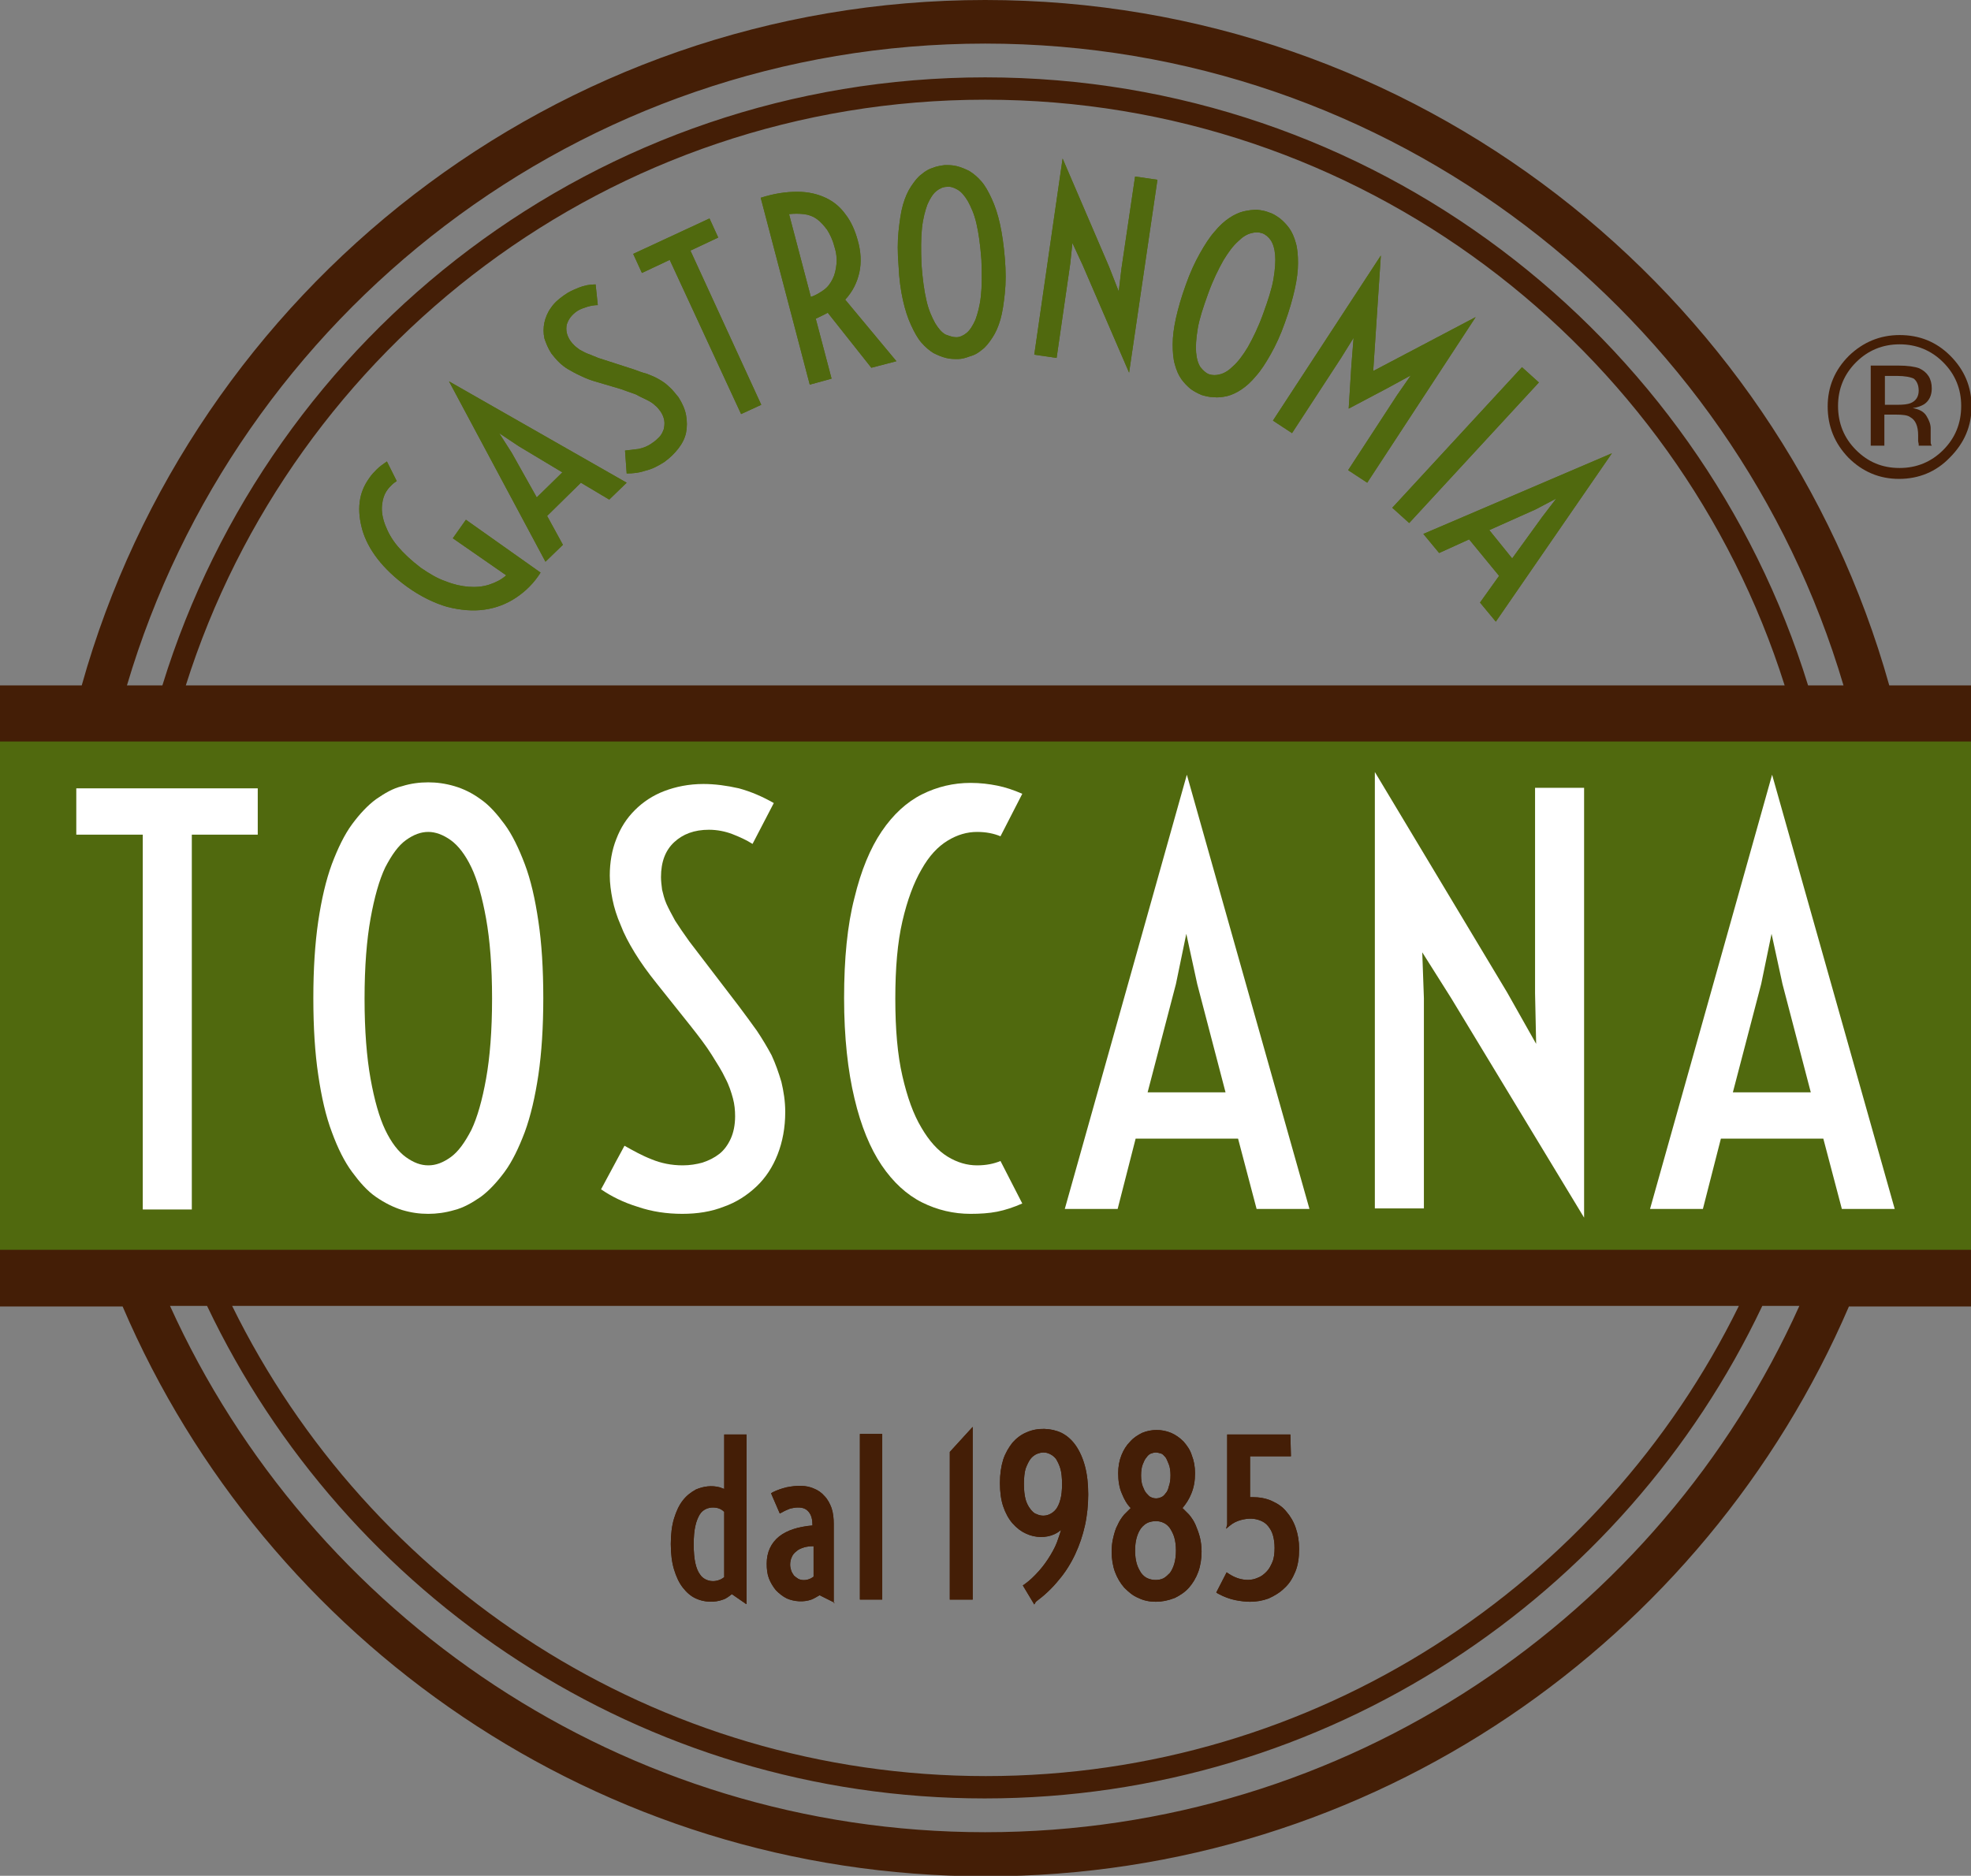 <?xml version="1.0" encoding="utf-8"?>
<!-- Generator: Adobe Illustrator 20.1.0, SVG Export Plug-In . SVG Version: 6.00 Build 0)  -->
<svg version="1.1" xmlns="http://www.w3.org/2000/svg" xmlns:xlink="http://www.w3.org/1999/xlink" x="0px" y="0px"
	 viewBox="0 0 361.7 344.3" style="enable-background:new 0 0 361.7 344.3;" xml:space="preserve">
<rect x="0" y="0" width="361.7" height="344.3" fill="#808080" stroke="none"/>
<style type="text/css">
	.st0{fill:#441E06;}
	.st1{fill:#50690E;}
	.st2{fill:#FFFFFF;}
</style>
<g id="Livello_1">
	<g>
		<g>
			<g>
				<path class="st0" d="M136.9,294.4l-2.6-1.8c-0.5,0.4-1,0.8-1.6,1c-1.6,0.6-3.5,0.5-5-0.2c-0.9-0.4-1.7-1.1-2.4-2
					c-0.7-0.9-1.2-2-1.6-3.3c-0.4-1.3-0.6-2.9-0.6-4.7c0-1.8,0.2-3.4,0.6-4.7c0.4-1.3,0.9-2.4,1.6-3.3c0.7-0.9,1.5-1.5,2.4-2
					c1.4-0.6,2.9-0.8,4.4-0.4c0.3,0.1,0.5,0.2,0.8,0.3v-10h4.1V294.4z M130.8,276.7c-0.4,0-0.9,0.1-1.3,0.3c-0.4,0.2-0.8,0.5-1.1,1
					c-0.3,0.5-0.6,1.2-0.8,2.1c-0.2,0.9-0.3,2-0.3,3.4c0,1.3,0.1,2.5,0.3,3.4c0.2,0.9,0.5,1.6,0.8,2c0.3,0.5,0.7,0.8,1.1,1
					c0.8,0.4,1.7,0.4,2.5,0.1c0.3-0.1,0.6-0.3,0.9-0.5v-12C132.3,276.9,131.6,276.7,130.8,276.7z"/>
			</g>
			<g>
				<path class="st0" d="M153.2,294.2l-2.8-1.4c-0.5,0.3-1,0.6-1.5,0.8c-1.4,0.5-3.1,0.4-4.5-0.2c-0.8-0.4-1.4-0.9-2-1.5
					c-0.5-0.6-1-1.4-1.3-2.2c-0.3-0.8-0.4-1.7-0.4-2.7c0-2.1,0.8-3.8,2.3-5c1.4-1.1,3.5-1.8,6.1-2v0c0-1.1-0.2-1.9-0.7-2.5
					c-0.5-0.6-1.1-0.8-2-0.8c-0.5,0-0.9,0.1-1.4,0.2c-0.5,0.2-1,0.4-1.5,0.7l-0.4,0.2l-1.6-3.7l0.3-0.2c0.8-0.4,1.7-0.7,2.5-0.9
					c2-0.4,3.6-0.4,5,0.2c0.8,0.3,1.5,0.8,2,1.4c0.6,0.6,1,1.4,1.3,2.2c0.3,0.9,0.4,1.9,0.4,2.9V294.2z M149.2,283.8
					c-0.6,0-1.2,0.1-1.6,0.2c-0.6,0.2-1.1,0.4-1.4,0.7c-0.4,0.3-0.7,0.6-0.9,1.1c-0.2,0.4-0.3,0.9-0.3,1.4c0,0.4,0.1,0.8,0.2,1.1
					c0.1,0.3,0.3,0.6,0.5,0.9c0.2,0.2,0.5,0.4,0.8,0.6c0.6,0.3,1.4,0.3,2.1,0c0.3-0.1,0.5-0.3,0.7-0.4V283.8z"/>
			</g>
			<g>
				<path class="st0" d="M161.9,293.6h-4.1v-30.4h4.1V293.6z"/>
			</g>
			<g>
				<path class="st0" d="M178.5,293.6h-4.2v-27.1l4.2-4.6V293.6z"/>
			</g>
			<g>
				<path class="st0" d="M189.8,294.5l-2.1-3.5l0.3-0.2c1-0.7,1.9-1.6,2.7-2.5c0.8-0.9,1.5-1.9,2.1-2.9c0.6-1,1.1-2,1.4-3
					c0.2-0.6,0.4-1.1,0.5-1.6c-0.4,0.4-0.8,0.6-1.2,0.8c-1.5,0.7-3.5,0.7-5.2-0.1c-0.9-0.4-1.7-1-2.5-1.9c-0.7-0.8-1.3-1.9-1.7-3.1
					c-0.4-1.2-0.6-2.6-0.6-4.3c0-1.6,0.2-3,0.6-4.3c0.4-1.2,1-2.2,1.7-3.1c0.7-0.8,1.6-1.5,2.6-1.9c2-0.9,4.5-0.8,6.4,0.1
					c1,0.5,1.9,1.3,2.6,2.3c0.7,1,1.3,2.3,1.7,3.8c0.4,1.5,0.6,3.2,0.6,5.2c0,1.9-0.2,3.9-0.6,5.7c-0.4,1.8-1,3.6-1.8,5.3
					c-0.8,1.7-1.8,3.3-3,4.7c-1.2,1.5-2.6,2.8-4.2,4L189.8,294.5z M191.5,266.6c-0.4,0-0.8,0.1-1.3,0.3c-0.4,0.2-0.8,0.5-1.1,0.9
					c-0.3,0.4-0.6,1-0.9,1.8c-0.2,0.7-0.3,1.7-0.3,2.8s0.1,2,0.3,2.8c0.2,0.7,0.5,1.3,0.9,1.8c0.3,0.4,0.7,0.8,1.1,0.9
					c0.8,0.4,1.7,0.4,2.5,0c0.4-0.2,0.8-0.5,1.1-0.9c0.3-0.4,0.6-1,0.8-1.8c0.2-0.7,0.3-1.7,0.3-2.8s-0.1-2.1-0.3-2.8
					c-0.2-0.7-0.5-1.3-0.8-1.8c-0.3-0.4-0.7-0.7-1.1-0.9C192.3,266.7,191.9,266.6,191.5,266.6z"/>
			</g>
			<g>
				<path class="st0" d="M212.1,294c-1.1,0-2.2-0.2-3.2-0.7c-1-0.4-1.8-1.1-2.6-1.9c-0.7-0.8-1.3-1.8-1.7-2.9
					c-0.4-1.1-0.6-2.4-0.6-3.7c0-0.9,0.1-1.8,0.3-2.6c0.2-0.8,0.4-1.6,0.8-2.3c0.3-0.7,0.7-1.3,1.2-1.9c0.4-0.4,0.8-0.8,1.2-1.2
					c-0.7-0.7-1.2-1.6-1.6-2.6c-0.5-1.1-0.7-2.4-0.7-3.8c0-1.2,0.2-2.3,0.6-3.3c0.4-1,0.9-1.8,1.6-2.5c0.6-0.7,1.4-1.2,2.2-1.6
					c1.7-0.7,3.6-0.7,5.3,0c0.9,0.4,1.6,0.9,2.3,1.6c0.6,0.7,1.2,1.5,1.5,2.5c0.4,1,0.6,2.1,0.6,3.3c0,1.4-0.2,2.6-0.7,3.8
					c-0.4,1-1,1.9-1.6,2.6c0.4,0.4,0.8,0.8,1.2,1.2c0.5,0.6,0.9,1.2,1.2,1.9c0.3,0.7,0.6,1.5,0.8,2.3c0.2,0.8,0.3,1.7,0.3,2.6
					c0,1.3-0.2,2.6-0.6,3.7c-0.4,1.1-1,2.1-1.7,2.9c-0.7,0.8-1.6,1.4-2.6,1.9C214.3,293.8,213.2,294,212.1,294z M212.1,279.2
					c-0.5,0-1,0.1-1.5,0.3c-0.4,0.2-0.8,0.5-1.2,1c-0.3,0.4-0.6,1-0.8,1.7c-0.2,0.7-0.3,1.5-0.3,2.4c0,0.9,0.1,1.7,0.3,2.4
					c0.2,0.7,0.5,1.2,0.8,1.7c0.3,0.4,0.7,0.8,1.2,1c0.9,0.4,2.1,0.4,2.9,0c0.4-0.2,0.8-0.6,1.2-1c0.3-0.4,0.6-1,0.8-1.7
					c0.2-0.7,0.3-1.5,0.3-2.4c0-0.9-0.1-1.7-0.3-2.4c-0.2-0.7-0.5-1.2-0.8-1.7c-0.3-0.4-0.7-0.8-1.2-1
					C213.1,279.3,212.6,279.2,212.1,279.2z M212.1,266.6c-0.3,0-0.6,0.1-0.9,0.2c-0.3,0.1-0.6,0.4-0.8,0.7c-0.3,0.3-0.5,0.8-0.7,1.3
					c-0.2,0.5-0.3,1.2-0.3,2c0,0.8,0.1,1.5,0.3,2c0.2,0.5,0.4,1,0.7,1.3c0.3,0.3,0.5,0.6,0.8,0.7c0.6,0.3,1.3,0.3,1.9,0
					c0.3-0.1,0.6-0.4,0.8-0.7c0.3-0.3,0.5-0.8,0.6-1.3c0.2-0.5,0.3-1.2,0.3-2c0-0.8-0.1-1.5-0.3-2c-0.2-0.5-0.4-1-0.6-1.3
					c-0.3-0.3-0.5-0.6-0.8-0.7C212.7,266.7,212.4,266.6,212.1,266.6z"/>
			</g>
			<g>
				<path class="st0" d="M225.2,279.8v-16.5h11.6l0.1,4h-7.5v7.5c0.1,0,0.3,0,0.4,0c1.3,0,2.5,0.2,3.6,0.7c1.1,0.5,2,1.1,2.7,2
					c0.7,0.8,1.3,1.8,1.7,3c0.4,1.2,0.6,2.4,0.6,3.8c0,1.6-0.2,3-0.7,4.2c-0.5,1.2-1.1,2.2-2,3c-0.8,0.8-1.8,1.4-2.9,1.9
					c-1.1,0.4-2.2,0.6-3.4,0.6c-0.8,0-1.7-0.1-2.7-0.3c-1-0.2-2.1-0.6-3.2-1.2l-0.3-0.2l1.9-3.7l0.3,0.2c0.6,0.4,1.2,0.7,1.8,0.9
					c1.3,0.4,2.5,0.4,3.6-0.1c0.6-0.2,1.1-0.6,1.6-1.1s0.8-1.1,1.1-1.8c0.3-0.7,0.4-1.6,0.4-2.6c0-0.8-0.1-1.6-0.3-2.3
					c-0.2-0.7-0.5-1.2-0.9-1.7c-0.4-0.5-0.9-0.8-1.4-1c-1-0.4-2.1-0.5-3.6-0.1c-0.7,0.2-1.4,0.5-2.1,1.1l-0.6,0.5L225.2,279.8z"/>
			</g>
		</g>
		<g>
			<path class="st1" d="M83.1,98.8l2.4-3.4l13.7,9.7c-1.2,1.9-2.7,3.4-4.5,4.6c-1.8,1.2-3.7,1.9-5.8,2.2c-2.1,0.3-4.4,0.1-6.8-0.5
				c-2.4-0.7-4.9-1.9-7.4-3.7c-2.2-1.6-4-3.3-5.4-5.1c-1.4-1.8-2.3-3.6-2.8-5.3c-0.5-1.8-0.7-3.5-0.5-5.1c0.2-1.7,0.8-3.1,1.8-4.5
				c0.4-0.6,0.9-1.1,1.4-1.6c0.5-0.5,1.1-0.9,1.8-1.4l1.8,3.6c-0.3,0.2-0.6,0.4-0.9,0.7c-0.3,0.3-0.6,0.6-0.8,0.9
				c-0.6,0.8-0.9,1.8-1,2.9c-0.1,1.1,0.1,2.3,0.6,3.6c0.5,1.3,1.2,2.6,2.3,3.9c1.1,1.3,2.5,2.6,4.2,3.9c1.6,1.1,3.1,2,4.6,2.5
				c1.5,0.6,2.9,0.9,4.2,1c1.3,0.1,2.6,0,3.8-0.4c1.2-0.4,2.2-0.9,3.1-1.7L83.1,98.8z"/>
			<path class="st1" d="M82.4,70L115,88.6l-3.2,3.1l-5.2-3.1l-6.2,6.1l2.9,5.3l-3.2,3.1L82.4,70z M103.2,86.7l-8-4.8l-3.6-2.4
				l2.3,3.6l4.6,8.2L103.2,86.7z"/>
			<path class="st1" d="M114.7,82.7c0.8-0.1,1.7-0.2,2.5-0.3c0.9-0.2,1.7-0.5,2.5-1.1c0.5-0.3,0.9-0.7,1.3-1.1
				c0.4-0.4,0.6-0.9,0.8-1.4c0.1-0.5,0.2-1,0.1-1.6c-0.1-0.6-0.3-1.1-0.7-1.7c-0.3-0.4-0.6-0.8-1-1.1c-0.4-0.4-0.9-0.7-1.5-1
				c-0.6-0.3-1.3-0.6-2-1c-0.8-0.3-1.7-0.6-2.8-1l-4.4-1.3c-1.1-0.3-2.1-0.7-2.9-1.1c-0.9-0.4-1.6-0.8-2.3-1.2
				c-0.7-0.4-1.3-0.9-1.8-1.4c-0.5-0.5-0.9-1-1.3-1.5c-0.6-0.9-1-1.9-1.3-2.8c-0.2-1-0.2-1.9,0-2.9c0.2-0.9,0.6-1.9,1.2-2.7
				c0.6-0.9,1.4-1.6,2.4-2.3c0.8-0.6,1.7-1,2.7-1.4c1-0.4,2-0.6,3.1-0.6l0.4,3.8c-0.6,0-1.2,0.1-1.9,0.3c-0.6,0.2-1.3,0.4-1.9,0.8
				c-1,0.7-1.6,1.5-1.9,2.5c-0.2,1,0,2,0.7,3c0.2,0.3,0.4,0.5,0.7,0.8c0.3,0.3,0.6,0.5,1,0.8c0.4,0.2,0.9,0.5,1.4,0.7
				c0.6,0.2,1.2,0.5,2,0.8l6.5,2.1c0.8,0.3,1.6,0.6,2.4,0.8c0.8,0.3,1.5,0.6,2.2,1c0.7,0.4,1.3,0.8,1.9,1.4c0.6,0.5,1.1,1.2,1.7,1.9
				c0.7,1.1,1.2,2.2,1.4,3.3c0.2,1.1,0.2,2.2,0,3.2c-0.2,1-0.7,2-1.4,2.9c-0.7,0.9-1.5,1.7-2.6,2.5c-1.1,0.7-2.2,1.3-3.5,1.6
				c-1.2,0.4-2.3,0.5-3.4,0.5L114.7,82.7z"/>
			<path class="st1" d="M122.9,47.7l-5.1,2.4l-1.6-3.5l14-6.5l1.6,3.5l-5.1,2.4l13,28.3L136,76L122.9,47.7z"/>
			<path class="st1" d="M139.6,36.3c2.5-0.8,4.7-1.1,6.7-1.1c2,0,3.7,0.4,5.2,1.1c1.5,0.7,2.7,1.7,3.7,3.1c1,1.3,1.7,2.9,2.2,4.7
				c0.6,2.1,0.7,4.1,0.3,5.9c-0.4,1.8-1.2,3.5-2.6,5l9.4,11.3l-4.6,1.2l-8-10.1c-0.7,0.4-1.4,0.7-2.2,1.1l2.9,11l-4,1.1L139.6,36.3z
				 M148.8,54.5c0.9-0.3,1.7-0.8,2.4-1.3c0.7-0.5,1.2-1.2,1.6-2c0.4-0.8,0.6-1.7,0.7-2.7c0.1-1,0-2.1-0.4-3.3
				c-0.3-1.2-0.8-2.2-1.3-3c-0.6-0.8-1.2-1.5-1.9-2c-0.7-0.5-1.5-0.8-2.4-0.9s-1.8-0.1-2.7,0L148.8,54.5z"/>
			<path class="st1" d="M175.8,65.9c-0.7,0-1.5,0-2.2-0.2c-0.8-0.2-1.5-0.5-2.3-0.9c-0.8-0.5-1.5-1.1-2.2-1.9
				c-0.7-0.8-1.3-1.9-1.9-3.2c-0.6-1.3-1.1-2.8-1.5-4.6c-0.4-1.8-0.7-3.9-0.8-6.3c-0.2-2.4-0.2-4.5,0-6.4c0.2-1.8,0.4-3.4,0.8-4.8
				c0.4-1.4,0.9-2.5,1.5-3.4c0.6-0.9,1.2-1.7,1.9-2.2c0.7-0.6,1.4-1,2.1-1.2c0.7-0.3,1.5-0.4,2.2-0.5c0.7,0,1.4,0,2.2,0.2
				c0.8,0.2,1.5,0.5,2.3,0.9c0.8,0.5,1.5,1.1,2.2,1.9c0.7,0.8,1.3,1.9,1.9,3.2c0.6,1.3,1.1,2.8,1.5,4.6c0.4,1.8,0.7,3.9,0.9,6.3
				c0.2,2.4,0.2,4.5,0,6.4c-0.2,1.8-0.4,3.4-0.8,4.8c-0.4,1.4-0.9,2.5-1.5,3.4c-0.6,0.9-1.2,1.7-1.9,2.2c-0.7,0.6-1.4,1-2.2,1.2
				C177.2,65.7,176.5,65.9,175.8,65.9z M175.5,61.9c0.6,0,1.3-0.3,1.9-0.8c0.6-0.5,1.1-1.3,1.6-2.4c0.4-1.1,0.8-2.5,1-4.3
				c0.2-1.8,0.2-4,0.1-6.7c-0.2-2.7-0.5-4.9-0.9-6.6c-0.4-1.8-1-3.1-1.6-4.2c-0.6-1-1.2-1.7-1.9-2.1c-0.7-0.4-1.3-0.6-2-0.5
				c-0.6,0-1.3,0.3-1.9,0.8c-0.6,0.5-1.1,1.3-1.6,2.4c-0.4,1.1-0.8,2.5-1,4.3c-0.2,1.8-0.2,4-0.1,6.7c0.2,2.7,0.5,4.9,0.9,6.6
				c0.4,1.8,1,3.1,1.6,4.2c0.6,1,1.2,1.7,1.9,2.1C174.3,61.7,174.9,61.9,175.5,61.9z"/>
			<path class="st1" d="M195,29.1l8.5,19.8l1.8,4.6l0.5-4.2l2.5-16.9l4.1,0.6l-5.2,35.4l-8.5-19.7l-1.9-4.1l-0.4,3.8l-2.5,17.3
				l-4.1-0.6L195,29.1z"/>
			<path class="st1" d="M220.5,72.5c-0.7-0.3-1.3-0.6-2-1.1c-0.6-0.5-1.2-1.1-1.7-1.8c-0.5-0.7-0.9-1.6-1.2-2.7
				c-0.3-1-0.4-2.3-0.4-3.7c0-1.4,0.2-3,0.6-4.8c0.4-1.8,1-3.9,1.8-6.1c0.8-2.3,1.7-4.2,2.6-5.8s1.8-3,2.7-4
				c0.9-1.1,1.8-1.9,2.7-2.5c0.9-0.6,1.8-1,2.6-1.2c0.9-0.2,1.7-0.3,2.5-0.3c0.8,0.1,1.5,0.2,2.2,0.5c0.7,0.2,1.3,0.6,2,1.1
				c0.6,0.5,1.2,1.1,1.7,1.8c0.5,0.7,0.9,1.6,1.2,2.7c0.3,1,0.4,2.3,0.4,3.7c0,1.4-0.2,3-0.6,4.8c-0.4,1.8-1,3.9-1.8,6.1
				c-0.8,2.3-1.7,4.2-2.6,5.8c-0.9,1.6-1.8,3-2.7,4c-0.9,1.1-1.8,1.9-2.7,2.5c-0.9,0.6-1.8,1-2.6,1.2c-0.9,0.2-1.7,0.3-2.5,0.2
				C221.9,72.9,221.2,72.7,220.5,72.5z M221.9,68.7c0.6,0.2,1.3,0.2,2,0c0.8-0.2,1.6-0.7,2.4-1.5c0.9-0.8,1.8-2,2.7-3.5
				c0.9-1.6,1.9-3.6,2.8-6.1c0.9-2.5,1.6-4.6,1.9-6.4c0.3-1.8,0.4-3.3,0.3-4.4c-0.1-1.2-0.4-2.1-0.8-2.7c-0.4-0.6-1-1.1-1.6-1.3
				c-0.6-0.2-1.3-0.2-2,0c-0.8,0.2-1.6,0.7-2.4,1.5c-0.9,0.8-1.8,2-2.7,3.5c-0.9,1.6-1.9,3.6-2.8,6.1c-0.9,2.5-1.6,4.6-1.9,6.4
				c-0.3,1.8-0.4,3.3-0.3,4.4c0.1,1.2,0.4,2.1,0.8,2.7C220.8,68,221.3,68.5,221.9,68.7z"/>
			<path class="st1" d="M253.4,46.9L252,68.1l18.8-9.9l-19.9,30.4l-3.5-2.3l9-13.8l2.5-3.6l-4.4,2.4l-7,3.7l0,0l0,0l0,0l0.5-8l0.4-5
				l-2.3,3.7l-9,13.8l-3.5-2.3L253.4,46.9z"/>
			<path class="st1" d="M279.3,67.4l3.1,2.8L258.6,96l-3.1-2.8L279.3,67.4z"/>
			<path class="st1" d="M295.8,83.2l-21.3,30.9l-2.9-3.5l3.5-4.9l-5.5-6.7l-5.5,2.5l-2.9-3.5L295.8,83.2z M277.5,102.5l5.5-7.6
				l2.6-3.4l-3.8,2l-8.5,3.8L277.5,102.5z"/>
		</g>
		<g>
			<path class="st0" d="M346.7,125.8C326.4,53.3,259.7,0,180.8,0C102,0,35.3,53.3,15,125.8H0v114h22.5
				c26.3,61.4,87.4,104.6,158.4,104.6c71,0,132-43.2,158.4-104.6h22.5v-114H346.7z M180.8,8c74.4,0,137.4,49.8,157.5,117.8h-6.5
				c-19.9-64.5-80-111.6-151-111.6c-71,0-131.1,47-151,111.6h-6.5C43.4,57.8,106.4,8,180.8,8z M319.1,239.7
				c-25.1,51.1-77.6,86.3-138.2,86.3S67.7,290.8,42.6,239.7H319.1z M34.1,125.8c19.7-62.3,78-107.5,146.7-107.5
				s127,45.2,146.7,107.5H34.1z M180.8,336.3c-66.4,0-123.8-39.7-149.6-96.6h6.8c25.4,53.4,79.8,90.4,142.7,90.4
				c62.9,0,117.4-37,142.7-90.4h6.8C304.6,296.6,247.3,336.3,180.8,336.3z"/>
		</g>
		<g>
			<g>
				<path class="st0" d="M136.9,294.4l-2.6-1.8c-0.5,0.4-1,0.8-1.6,1c-1.6,0.6-3.5,0.5-5-0.2c-0.9-0.4-1.7-1.1-2.4-2
					c-0.7-0.9-1.2-2-1.6-3.3c-0.4-1.3-0.6-2.9-0.6-4.7c0-1.8,0.2-3.4,0.6-4.7c0.4-1.3,0.9-2.4,1.6-3.3c0.7-0.9,1.5-1.5,2.4-2
					c1.4-0.6,2.9-0.8,4.4-0.4c0.3,0.1,0.5,0.2,0.8,0.3v-10h4.1V294.4z M130.8,276.7c-0.4,0-0.9,0.1-1.3,0.3c-0.4,0.2-0.8,0.5-1.1,1
					c-0.3,0.5-0.6,1.2-0.8,2.1c-0.2,0.9-0.3,2-0.3,3.4c0,1.3,0.1,2.5,0.3,3.4c0.2,0.9,0.5,1.6,0.8,2c0.3,0.5,0.7,0.8,1.1,1
					c0.8,0.4,1.7,0.4,2.5,0.1c0.3-0.1,0.6-0.3,0.9-0.5v-12C132.3,276.9,131.6,276.7,130.8,276.7z"/>
			</g>
			<g>
				<path class="st0" d="M153.2,294.2l-2.8-1.4c-0.5,0.3-1,0.6-1.5,0.8c-1.4,0.5-3.1,0.4-4.5-0.2c-0.8-0.4-1.4-0.9-2-1.5
					c-0.5-0.6-1-1.4-1.3-2.2c-0.3-0.8-0.4-1.7-0.4-2.7c0-2.1,0.8-3.8,2.3-5c1.4-1.1,3.5-1.8,6.1-2v0c0-1.1-0.2-1.9-0.7-2.5
					c-0.5-0.6-1.1-0.8-2-0.8c-0.5,0-0.9,0.1-1.4,0.2c-0.5,0.2-1,0.4-1.5,0.7l-0.4,0.2l-1.6-3.7l0.3-0.2c0.8-0.4,1.7-0.7,2.5-0.9
					c2-0.4,3.6-0.4,5,0.2c0.8,0.3,1.5,0.8,2,1.4c0.6,0.6,1,1.4,1.3,2.2c0.3,0.9,0.4,1.9,0.4,2.9V294.2z M149.2,283.8
					c-0.6,0-1.2,0.1-1.6,0.2c-0.6,0.2-1.1,0.4-1.4,0.7c-0.4,0.3-0.7,0.6-0.9,1.1c-0.2,0.4-0.3,0.9-0.3,1.4c0,0.4,0.1,0.8,0.2,1.1
					c0.1,0.3,0.3,0.6,0.5,0.9c0.2,0.2,0.5,0.4,0.8,0.6c0.6,0.3,1.4,0.3,2.1,0c0.3-0.1,0.5-0.3,0.7-0.4V283.8z"/>
			</g>
			<g>
				<path class="st0" d="M161.9,293.6h-4.1v-30.4h4.1V293.6z"/>
			</g>
			<g>
				<path class="st0" d="M178.5,293.6h-4.2v-27.1l4.2-4.6V293.6z"/>
			</g>
			<g>
				<path class="st0" d="M189.8,294.5l-2.1-3.5l0.3-0.2c1-0.7,1.9-1.6,2.7-2.5c0.8-0.9,1.5-1.9,2.1-2.9c0.6-1,1.1-2,1.4-3
					c0.2-0.6,0.4-1.1,0.5-1.6c-0.4,0.4-0.8,0.6-1.2,0.8c-1.5,0.7-3.5,0.7-5.2-0.1c-0.9-0.4-1.7-1-2.5-1.9c-0.7-0.8-1.3-1.9-1.7-3.1
					c-0.4-1.2-0.6-2.6-0.6-4.3c0-1.6,0.2-3,0.6-4.3c0.4-1.2,1-2.2,1.7-3.1c0.7-0.8,1.6-1.5,2.6-1.9c2-0.9,4.5-0.8,6.4,0.1
					c1,0.5,1.9,1.3,2.6,2.3c0.7,1,1.3,2.3,1.7,3.8c0.4,1.5,0.6,3.2,0.6,5.2c0,1.9-0.2,3.9-0.6,5.7c-0.4,1.8-1,3.6-1.8,5.3
					c-0.8,1.7-1.8,3.3-3,4.7c-1.2,1.5-2.6,2.8-4.2,4L189.8,294.5z M191.5,266.6c-0.4,0-0.8,0.1-1.3,0.3c-0.4,0.2-0.8,0.5-1.1,0.9
					c-0.3,0.4-0.6,1-0.9,1.8c-0.2,0.7-0.3,1.7-0.3,2.8s0.1,2,0.3,2.8c0.2,0.7,0.5,1.3,0.9,1.8c0.3,0.4,0.7,0.8,1.1,0.9
					c0.8,0.4,1.7,0.4,2.5,0c0.4-0.2,0.8-0.5,1.1-0.9c0.3-0.4,0.6-1,0.8-1.8c0.2-0.7,0.3-1.7,0.3-2.8s-0.1-2.1-0.3-2.8
					c-0.2-0.7-0.5-1.3-0.8-1.8c-0.3-0.4-0.7-0.7-1.1-0.9C192.3,266.7,191.9,266.6,191.5,266.6z"/>
			</g>
			<g>
				<path class="st0" d="M212.1,294c-1.1,0-2.2-0.2-3.2-0.7c-1-0.4-1.8-1.1-2.6-1.9c-0.7-0.8-1.3-1.8-1.7-2.9
					c-0.4-1.1-0.6-2.4-0.6-3.7c0-0.9,0.1-1.8,0.3-2.6c0.2-0.8,0.4-1.6,0.8-2.3c0.3-0.7,0.7-1.3,1.2-1.9c0.4-0.4,0.8-0.8,1.2-1.2
					c-0.7-0.7-1.2-1.6-1.6-2.6c-0.5-1.1-0.7-2.4-0.7-3.8c0-1.2,0.2-2.3,0.6-3.3c0.4-1,0.9-1.8,1.6-2.5c0.6-0.7,1.4-1.2,2.2-1.6
					c1.7-0.7,3.6-0.7,5.3,0c0.9,0.4,1.6,0.9,2.3,1.6c0.6,0.7,1.2,1.5,1.5,2.5c0.4,1,0.6,2.1,0.6,3.3c0,1.4-0.2,2.6-0.7,3.8
					c-0.4,1-1,1.9-1.6,2.6c0.4,0.4,0.8,0.8,1.2,1.2c0.5,0.6,0.9,1.2,1.2,1.9s0.6,1.5,0.8,2.3c0.2,0.8,0.3,1.7,0.3,2.6
					c0,1.3-0.2,2.6-0.6,3.7c-0.4,1.1-1,2.1-1.7,2.9c-0.7,0.8-1.6,1.4-2.6,1.9C214.3,293.8,213.2,294,212.1,294z M212.1,279.2
					c-0.5,0-1,0.1-1.5,0.3c-0.4,0.2-0.8,0.5-1.2,1c-0.3,0.4-0.6,1-0.8,1.7c-0.2,0.7-0.3,1.5-0.3,2.4c0,0.9,0.1,1.7,0.3,2.4
					c0.2,0.7,0.5,1.2,0.8,1.7c0.3,0.4,0.7,0.8,1.2,1c0.9,0.4,2.1,0.4,2.9,0c0.4-0.2,0.8-0.6,1.2-1c0.3-0.4,0.6-1,0.8-1.7
					c0.2-0.7,0.3-1.5,0.3-2.4c0-0.9-0.1-1.7-0.3-2.4c-0.2-0.7-0.5-1.2-0.8-1.7c-0.3-0.4-0.7-0.8-1.2-1
					C213.1,279.3,212.6,279.2,212.1,279.2z M212.1,266.6c-0.3,0-0.6,0.1-0.9,0.2c-0.3,0.1-0.6,0.4-0.8,0.7c-0.3,0.3-0.5,0.8-0.7,1.3
					c-0.2,0.5-0.3,1.2-0.3,2c0,0.8,0.1,1.5,0.3,2c0.2,0.5,0.4,1,0.7,1.3c0.3,0.3,0.5,0.6,0.8,0.7c0.6,0.3,1.3,0.3,1.9,0
					c0.3-0.1,0.6-0.4,0.8-0.7c0.3-0.3,0.5-0.8,0.6-1.3c0.2-0.5,0.3-1.2,0.3-2c0-0.8-0.1-1.5-0.3-2c-0.2-0.5-0.4-1-0.6-1.3
					c-0.3-0.3-0.5-0.6-0.8-0.7C212.7,266.7,212.4,266.6,212.1,266.6z"/>
			</g>
			<g>
				<path class="st0" d="M225.2,279.8v-16.5h11.6l0.1,4h-7.5v7.5c0.1,0,0.3,0,0.4,0c1.3,0,2.5,0.2,3.6,0.7c1.1,0.5,2,1.1,2.7,2
					c0.7,0.8,1.3,1.8,1.7,3c0.4,1.2,0.6,2.4,0.6,3.8c0,1.6-0.2,3-0.7,4.2c-0.5,1.2-1.1,2.2-2,3c-0.8,0.8-1.8,1.4-2.9,1.9
					c-1.1,0.4-2.2,0.6-3.4,0.6c-0.8,0-1.7-0.1-2.7-0.3c-1-0.2-2.1-0.6-3.2-1.2l-0.3-0.2l1.9-3.7l0.3,0.2c0.6,0.4,1.2,0.7,1.8,0.9
					c1.3,0.4,2.5,0.4,3.6-0.1c0.6-0.2,1.1-0.6,1.6-1.1c0.5-0.5,0.8-1.1,1.1-1.8c0.3-0.7,0.4-1.6,0.4-2.6c0-0.8-0.1-1.6-0.3-2.3
					c-0.2-0.7-0.5-1.2-0.9-1.7c-0.4-0.5-0.9-0.8-1.4-1c-1-0.4-2.1-0.5-3.6-0.1c-0.7,0.2-1.4,0.5-2.1,1.1l-0.6,0.5L225.2,279.8z"/>
			</g>
		</g>
		<g>
			<path class="st1" d="M83.1,98.8l2.4-3.4l13.7,9.7c-1.2,1.9-2.7,3.4-4.5,4.6c-1.8,1.2-3.7,1.9-5.8,2.2c-2.1,0.3-4.4,0.1-6.8-0.5
				c-2.4-0.7-4.9-1.9-7.4-3.7c-2.2-1.6-4-3.3-5.4-5.1c-1.4-1.8-2.3-3.6-2.8-5.3c-0.5-1.8-0.7-3.5-0.5-5.1c0.2-1.7,0.8-3.1,1.8-4.5
				c0.4-0.6,0.9-1.1,1.4-1.6c0.5-0.5,1.1-0.9,1.8-1.4l1.8,3.6c-0.3,0.2-0.6,0.4-0.9,0.7c-0.3,0.3-0.6,0.6-0.8,0.9
				c-0.6,0.8-0.9,1.8-1,2.9c-0.1,1.1,0.1,2.3,0.6,3.6c0.5,1.3,1.2,2.6,2.3,3.9c1.1,1.3,2.5,2.6,4.2,3.9c1.6,1.1,3.1,2,4.6,2.5
				c1.5,0.6,2.9,0.9,4.2,1c1.3,0.1,2.6,0,3.8-0.4c1.2-0.4,2.2-0.9,3.1-1.7L83.1,98.8z"/>
			<path class="st1" d="M82.4,70L115,88.6l-3.2,3.1l-5.2-3.1l-6.2,6.1l2.9,5.3l-3.2,3.1L82.4,70z M103.2,86.7l-8-4.8l-3.6-2.4
				l2.3,3.6l4.6,8.2L103.2,86.7z"/>
			<path class="st1" d="M114.7,82.7c0.8-0.1,1.7-0.2,2.5-0.3c0.9-0.2,1.7-0.5,2.5-1.1c0.5-0.3,0.9-0.7,1.3-1.1
				c0.4-0.4,0.6-0.9,0.8-1.4c0.1-0.5,0.2-1,0.1-1.6c-0.1-0.6-0.3-1.1-0.7-1.7c-0.3-0.4-0.6-0.8-1-1.1c-0.4-0.4-0.9-0.7-1.5-1
				c-0.6-0.3-1.3-0.6-2-1c-0.8-0.3-1.7-0.6-2.8-1l-4.4-1.3c-1.1-0.3-2.1-0.7-2.9-1.1c-0.9-0.4-1.6-0.8-2.3-1.2
				c-0.7-0.4-1.3-0.9-1.8-1.4c-0.5-0.5-0.9-1-1.3-1.5c-0.6-0.9-1-1.9-1.3-2.8c-0.2-1-0.2-1.9,0-2.9c0.2-0.9,0.6-1.9,1.2-2.7
				c0.6-0.9,1.4-1.6,2.4-2.3c0.8-0.6,1.7-1,2.7-1.4c1-0.4,2-0.6,3.1-0.6l0.4,3.8c-0.6,0-1.2,0.1-1.9,0.3c-0.6,0.2-1.3,0.4-1.9,0.8
				c-1,0.7-1.6,1.5-1.9,2.5c-0.2,1,0,2,0.7,3c0.2,0.3,0.4,0.5,0.7,0.8c0.3,0.3,0.6,0.5,1,0.8c0.4,0.2,0.9,0.5,1.4,0.7
				c0.6,0.2,1.2,0.5,2,0.8l6.5,2.1c0.8,0.3,1.6,0.6,2.4,0.8c0.8,0.3,1.5,0.6,2.2,1c0.7,0.4,1.3,0.8,1.9,1.4c0.6,0.5,1.1,1.2,1.7,1.9
				c0.7,1.1,1.2,2.2,1.4,3.3c0.2,1.1,0.2,2.2,0,3.2c-0.2,1-0.7,2-1.4,2.9c-0.7,0.9-1.5,1.7-2.6,2.5c-1.1,0.7-2.2,1.3-3.5,1.6
				c-1.2,0.4-2.3,0.5-3.4,0.5L114.7,82.7z"/>
			<path class="st1" d="M122.9,47.7l-5.1,2.4l-1.6-3.5l14-6.5l1.6,3.5l-5.1,2.4l13,28.3L136,76L122.9,47.7z"/>
			<path class="st1" d="M139.6,36.3c2.5-0.8,4.7-1.1,6.7-1.1c2,0,3.7,0.4,5.2,1.1c1.5,0.7,2.7,1.7,3.7,3.1c1,1.3,1.7,2.9,2.2,4.7
				c0.6,2.1,0.7,4.1,0.3,5.9c-0.4,1.8-1.2,3.5-2.6,5l9.4,11.3l-4.6,1.2l-8-10.1c-0.7,0.4-1.4,0.7-2.2,1.1l2.9,11l-4,1.1L139.6,36.3z
				 M148.8,54.5c0.9-0.3,1.7-0.8,2.4-1.3c0.7-0.5,1.2-1.2,1.6-2c0.4-0.8,0.6-1.7,0.7-2.7c0.1-1,0-2.1-0.4-3.3
				c-0.3-1.2-0.8-2.2-1.3-3c-0.6-0.8-1.2-1.5-1.9-2c-0.7-0.5-1.5-0.8-2.4-0.9s-1.8-0.1-2.7,0L148.8,54.5z"/>
			<path class="st1" d="M175.8,65.9c-0.7,0-1.5,0-2.2-0.2c-0.8-0.2-1.5-0.5-2.3-0.9c-0.8-0.5-1.5-1.1-2.2-1.9
				c-0.7-0.8-1.3-1.9-1.9-3.2c-0.6-1.3-1.1-2.8-1.5-4.6c-0.4-1.8-0.7-3.9-0.8-6.3c-0.2-2.4-0.2-4.5,0-6.4c0.2-1.8,0.4-3.4,0.8-4.8
				c0.4-1.4,0.9-2.5,1.5-3.4c0.6-0.9,1.2-1.7,1.9-2.2c0.7-0.6,1.4-1,2.1-1.2c0.7-0.3,1.5-0.4,2.2-0.5c0.7,0,1.4,0,2.2,0.2
				c0.8,0.2,1.5,0.5,2.3,0.9c0.8,0.5,1.5,1.1,2.2,1.9c0.7,0.8,1.3,1.9,1.9,3.2c0.6,1.3,1.1,2.8,1.5,4.6c0.4,1.8,0.7,3.9,0.9,6.3
				c0.2,2.4,0.2,4.5,0,6.4c-0.2,1.8-0.4,3.4-0.8,4.8c-0.4,1.4-0.9,2.5-1.5,3.4c-0.6,0.9-1.2,1.7-1.9,2.2c-0.7,0.6-1.4,1-2.2,1.2
				C177.2,65.7,176.5,65.9,175.8,65.9z M175.5,61.9c0.6,0,1.3-0.3,1.9-0.8c0.6-0.5,1.1-1.3,1.6-2.4c0.4-1.1,0.8-2.5,1-4.3
				c0.2-1.8,0.2-4,0.1-6.7c-0.2-2.7-0.5-4.9-0.9-6.6c-0.4-1.8-1-3.1-1.6-4.2c-0.6-1-1.2-1.7-1.9-2.1c-0.7-0.4-1.3-0.6-2-0.5
				c-0.6,0-1.3,0.3-1.9,0.8c-0.6,0.5-1.1,1.3-1.6,2.4c-0.4,1.1-0.8,2.5-1,4.3c-0.2,1.8-0.2,4-0.1,6.7c0.2,2.7,0.5,4.9,0.9,6.6
				c0.4,1.8,1,3.1,1.6,4.2c0.6,1,1.2,1.7,1.9,2.1C174.3,61.7,174.9,61.9,175.5,61.9z"/>
			<path class="st1" d="M195,29.1l8.5,19.8l1.8,4.6l0.5-4.2l2.5-16.9l4.1,0.6l-5.2,35.4l-8.5-19.7l-1.9-4.1l-0.4,3.8l-2.5,17.3
				l-4.1-0.6L195,29.1z"/>
			<path class="st1" d="M220.5,72.5c-0.7-0.3-1.3-0.6-2-1.1c-0.6-0.5-1.2-1.1-1.7-1.8c-0.5-0.7-0.9-1.6-1.2-2.7
				c-0.3-1-0.4-2.3-0.4-3.7c0-1.4,0.2-3,0.6-4.8c0.4-1.8,1-3.9,1.8-6.1c0.8-2.3,1.7-4.2,2.6-5.8s1.8-3,2.7-4
				c0.9-1.1,1.8-1.9,2.7-2.5c0.9-0.6,1.8-1,2.6-1.2c0.9-0.2,1.7-0.3,2.5-0.3c0.8,0.1,1.5,0.2,2.2,0.5c0.7,0.2,1.3,0.6,2,1.1
				c0.6,0.5,1.2,1.1,1.7,1.8c0.5,0.7,0.9,1.6,1.2,2.7c0.3,1,0.4,2.3,0.4,3.7c0,1.4-0.2,3-0.6,4.8c-0.4,1.8-1,3.9-1.8,6.1
				c-0.8,2.3-1.7,4.2-2.6,5.8c-0.9,1.6-1.8,3-2.7,4c-0.9,1.1-1.8,1.9-2.7,2.5c-0.9,0.6-1.8,1-2.6,1.2c-0.9,0.2-1.7,0.3-2.5,0.2
				C221.9,72.9,221.2,72.7,220.5,72.5z M221.9,68.7c0.6,0.2,1.3,0.2,2,0c0.8-0.2,1.6-0.7,2.4-1.5c0.9-0.8,1.8-2,2.7-3.5
				c0.9-1.6,1.9-3.6,2.8-6.1c0.9-2.5,1.6-4.6,1.9-6.4c0.3-1.8,0.4-3.3,0.3-4.4c-0.1-1.2-0.4-2.1-0.8-2.7c-0.4-0.6-1-1.1-1.6-1.3
				c-0.6-0.2-1.3-0.2-2,0c-0.8,0.2-1.6,0.7-2.4,1.5c-0.9,0.8-1.8,2-2.7,3.5c-0.9,1.6-1.9,3.6-2.8,6.1c-0.9,2.5-1.6,4.6-1.9,6.4
				c-0.3,1.8-0.4,3.3-0.3,4.4c0.1,1.2,0.4,2.1,0.8,2.7C220.8,68,221.3,68.5,221.9,68.7z"/>
			<path class="st1" d="M253.4,46.9L252,68.1l18.8-9.9l-19.9,30.4l-3.5-2.3l9-13.8l2.5-3.6l-4.4,2.4l-7,3.7l0,0l0,0l0,0l0.5-8l0.4-5
				l-2.3,3.7l-9,13.8l-3.5-2.3L253.4,46.9z"/>
			<path class="st1" d="M279.3,67.4l3.1,2.8L258.6,96l-3.1-2.8L279.3,67.4z"/>
			<path class="st1" d="M295.8,83.2l-21.3,30.9l-2.9-3.5l3.5-4.9l-5.5-6.7l-5.5,2.5l-2.9-3.5L295.8,83.2z M277.5,102.5l5.5-7.6
				l2.6-3.4l-3.8,2l-8.5,3.8L277.5,102.5z"/>
		</g>
		<rect x="0" y="136.1" class="st1" width="361.7" height="93.3"/>
		<g>
			<path class="st2" d="M26.2,153.2H14v-8.5h33.3v8.5H35.2v68.8h-9V153.2z"/>
			<path class="st2" d="M78.6,222.8c-1.6,0-3.1-0.2-4.8-0.7c-1.6-0.5-3.2-1.3-4.8-2.4c-1.6-1.1-3-2.7-4.4-4.6
				c-1.4-1.9-2.6-4.3-3.7-7.3c-1.1-2.9-1.9-6.4-2.5-10.5c-0.6-4-0.9-8.7-0.9-14.1c0-5.3,0.3-10,0.9-14.1c0.6-4,1.4-7.5,2.5-10.5
				c1.1-2.9,2.3-5.4,3.7-7.3c1.4-1.9,2.9-3.5,4.4-4.6c1.6-1.1,3.1-2,4.8-2.4c1.6-0.5,3.2-0.7,4.8-0.7c1.5,0,3.1,0.2,4.8,0.7
				c1.7,0.5,3.3,1.3,4.8,2.4c1.6,1.1,3,2.7,4.4,4.6c1.4,1.9,2.6,4.4,3.7,7.3c1.1,2.9,1.9,6.4,2.5,10.5c0.6,4,0.9,8.7,0.9,14.1
				c0,5.3-0.3,10-0.9,14.1c-0.6,4-1.4,7.5-2.5,10.5c-1.1,2.9-2.3,5.4-3.7,7.3c-1.4,1.9-2.9,3.5-4.4,4.6c-1.6,1.1-3.2,2-4.8,2.4
				C81.7,222.6,80.1,222.8,78.6,222.8z M78.6,213.9c1.4,0,2.7-0.5,4.1-1.5c1.4-1,2.6-2.7,3.8-5c1.1-2.3,2-5.5,2.7-9.4
				c0.7-3.9,1.1-8.8,1.1-14.7c0-5.9-0.4-10.8-1.1-14.7c-0.7-3.9-1.6-7.1-2.7-9.4c-1.1-2.3-2.4-4-3.8-5c-1.4-1-2.8-1.5-4.1-1.5
				c-1.4,0-2.7,0.5-4.1,1.5c-1.4,1-2.6,2.7-3.8,5c-1.1,2.3-2,5.5-2.7,9.4c-0.7,3.9-1.1,8.8-1.1,14.7c0,5.9,0.4,10.8,1.1,14.7
				c0.7,3.9,1.6,7.1,2.7,9.4c1.1,2.3,2.4,4,3.8,5C75.9,213.4,77.2,213.9,78.6,213.9z"/>
			<path class="st2" d="M114.6,210.3c1.6,0.9,3.2,1.8,5,2.5c1.7,0.7,3.6,1.1,5.7,1.1c1.3,0,2.5-0.2,3.6-0.5c1.2-0.4,2.2-0.9,3.1-1.6
				c0.9-0.7,1.6-1.7,2.1-2.8c0.5-1.1,0.8-2.5,0.8-4.1c0-1.1-0.1-2.2-0.4-3.3c-0.3-1.1-0.7-2.4-1.4-3.7c-0.6-1.3-1.5-2.7-2.5-4.3
				c-1-1.6-2.3-3.3-3.8-5.2l-6.3-7.9c-1.6-2-2.9-3.8-4-5.6c-1.1-1.8-2-3.5-2.6-5.1c-0.7-1.6-1.2-3.2-1.5-4.7c-0.3-1.5-0.5-3-0.5-4.4
				c0-2.4,0.4-4.7,1.2-6.7c0.8-2.1,1.9-3.8,3.4-5.3c1.5-1.5,3.3-2.7,5.4-3.5c2.1-0.8,4.5-1.3,7.2-1.3c2.1,0,4.3,0.3,6.5,0.8
				c2.2,0.6,4.3,1.5,6.4,2.7l-3.9,7.5c-1.1-0.7-2.4-1.3-3.7-1.8c-1.3-0.5-2.8-0.8-4.3-0.8c-2.7,0-4.8,0.8-6.4,2.3
				c-1.6,1.5-2.4,3.6-2.4,6.4c0,0.7,0.1,1.5,0.2,2.3c0.2,0.8,0.4,1.7,0.8,2.6c0.4,0.9,1,2,1.6,3.1c0.7,1.1,1.6,2.4,2.6,3.8l9.1,11.9
				c1.2,1.6,2.3,3.1,3.3,4.5c1,1.5,1.9,3,2.7,4.5c0.7,1.5,1.3,3.2,1.8,4.9c0.4,1.7,0.7,3.5,0.7,5.5c0,2.9-0.5,5.5-1.4,7.8
				c-0.9,2.3-2.2,4.3-3.9,5.9c-1.7,1.6-3.7,2.9-6,3.7c-2.3,0.9-4.8,1.3-7.6,1.3c-2.8,0-5.6-0.4-8.2-1.3c-2.6-0.8-4.8-1.9-6.7-3.2
				L114.6,210.3z"/>
			<path class="st2" d="M178.1,222.8c-3.1,0-6.1-0.7-8.9-2.1c-2.8-1.4-5.3-3.7-7.4-6.8c-2.1-3.1-3.8-7.2-5-12.3
				c-1.2-5-1.9-11.2-1.9-18.4c0-7.2,0.6-13.4,1.9-18.4c1.2-5,2.9-9.1,5-12.2c2.1-3.1,4.6-5.4,7.4-6.8c2.8-1.4,5.8-2.1,8.9-2.1
				c1.8,0,3.4,0.2,4.9,0.5c1.5,0.3,3,0.8,4.6,1.5l-4,7.8c-1.2-0.5-2.6-0.8-4.3-0.8c-1.8,0-3.6,0.5-5.4,1.6c-1.8,1.1-3.4,2.8-4.8,5.3
				c-1.4,2.4-2.6,5.6-3.5,9.5c-0.9,3.9-1.3,8.6-1.3,14.2c0,5.6,0.4,10.3,1.3,14.2c0.9,3.9,2,7,3.5,9.5c1.4,2.4,3,4.2,4.8,5.3
				c1.8,1.1,3.6,1.6,5.4,1.6c1.7,0,3.1-0.3,4.3-0.8l4,7.8c-1.6,0.7-3.1,1.2-4.6,1.5C181.5,222.7,179.8,222.8,178.1,222.8z"/>
			<path class="st2" d="M217.8,142.2l22.5,79.7h-9.7l-3.4-12.9h-18.8l-3.3,12.9h-9.7L217.8,142.2z M224.9,200.5l-5.2-19.9l-2-9.2
				l-1.9,9.2l-5.2,19.9H224.9z"/>
			<path class="st2" d="M252.3,141.7l24.3,40.5l5.3,9.4l-0.2-9.3v-37.7h9v78.9l-24.4-40.3l-5.3-8.4l0.3,8.4v38.6h-9V141.7z"/>
			<path class="st2" d="M325.2,142.2l22.5,79.7h-9.7l-3.4-12.9h-18.8l-3.3,12.9h-9.7L325.2,142.2z M332.3,200.5l-5.2-19.9l-2-9.2
				l-1.9,9.2l-5.2,19.9H332.3z"/>
		</g>
	</g>
	<g>
		<path class="st0" d="M343.3,67.3v14.5h2.5v-5.7h2c1.4,0,2.3,0.1,2.8,0.5c0.9,0.5,1.4,1.6,1.4,3.3V81l0.1,0.5c0,0.1,0,0.1,0,0.2
			c0,0,0,0.1,0,0.1h2.4l-0.1-0.2c-0.1-0.1-0.1-0.4-0.1-0.8c0-0.4,0-0.7,0-1.1v-1.1c0-0.7-0.3-1.5-0.8-2.3c-0.5-0.8-1.4-1.2-2.5-1.4
			c0.9-0.1,1.6-0.4,2.1-0.7c0.9-0.6,1.4-1.6,1.4-2.9c0-1.8-0.8-3-2.3-3.7c-0.8-0.3-2.1-0.5-3.9-0.5H343.3z M352.1,71.7
			c0,1.1-0.5,1.9-1.5,2.3c-0.5,0.2-1.3,0.3-2.4,0.3h-2.3V69h2.2c1.4,0,2.5,0.2,3.1,0.5C351.7,69.9,352.1,70.6,352.1,71.7
			 M361.8,74.6c0-3.6-1.3-6.7-3.9-9.3c-2.6-2.6-5.7-3.8-9.3-3.8c-3.6,0-6.7,1.3-9.3,3.8c-2.6,2.6-3.9,5.7-3.9,9.3
			c0,3.7,1.3,6.8,3.8,9.4c2.6,2.6,5.7,3.9,9.3,3.9s6.8-1.3,9.3-3.9C360.5,81.3,361.8,78.2,361.8,74.6 M348.6,63.2
			c3.1,0,5.8,1.1,8,3.3c2.2,2.2,3.3,4.9,3.3,8c0,3.2-1.1,5.9-3.3,8.1c-2.2,2.2-4.9,3.3-8,3.3c-3.2,0-5.8-1.1-8-3.3
			c-2.2-2.2-3.3-4.9-3.3-8.1c0-3.1,1.1-5.8,3.3-8C342.8,64.3,345.5,63.2,348.6,63.2"/>
	</g>
</g>
<g id="Livello_2">
</g>
<g id="Livello_3">
</g>
</svg>
